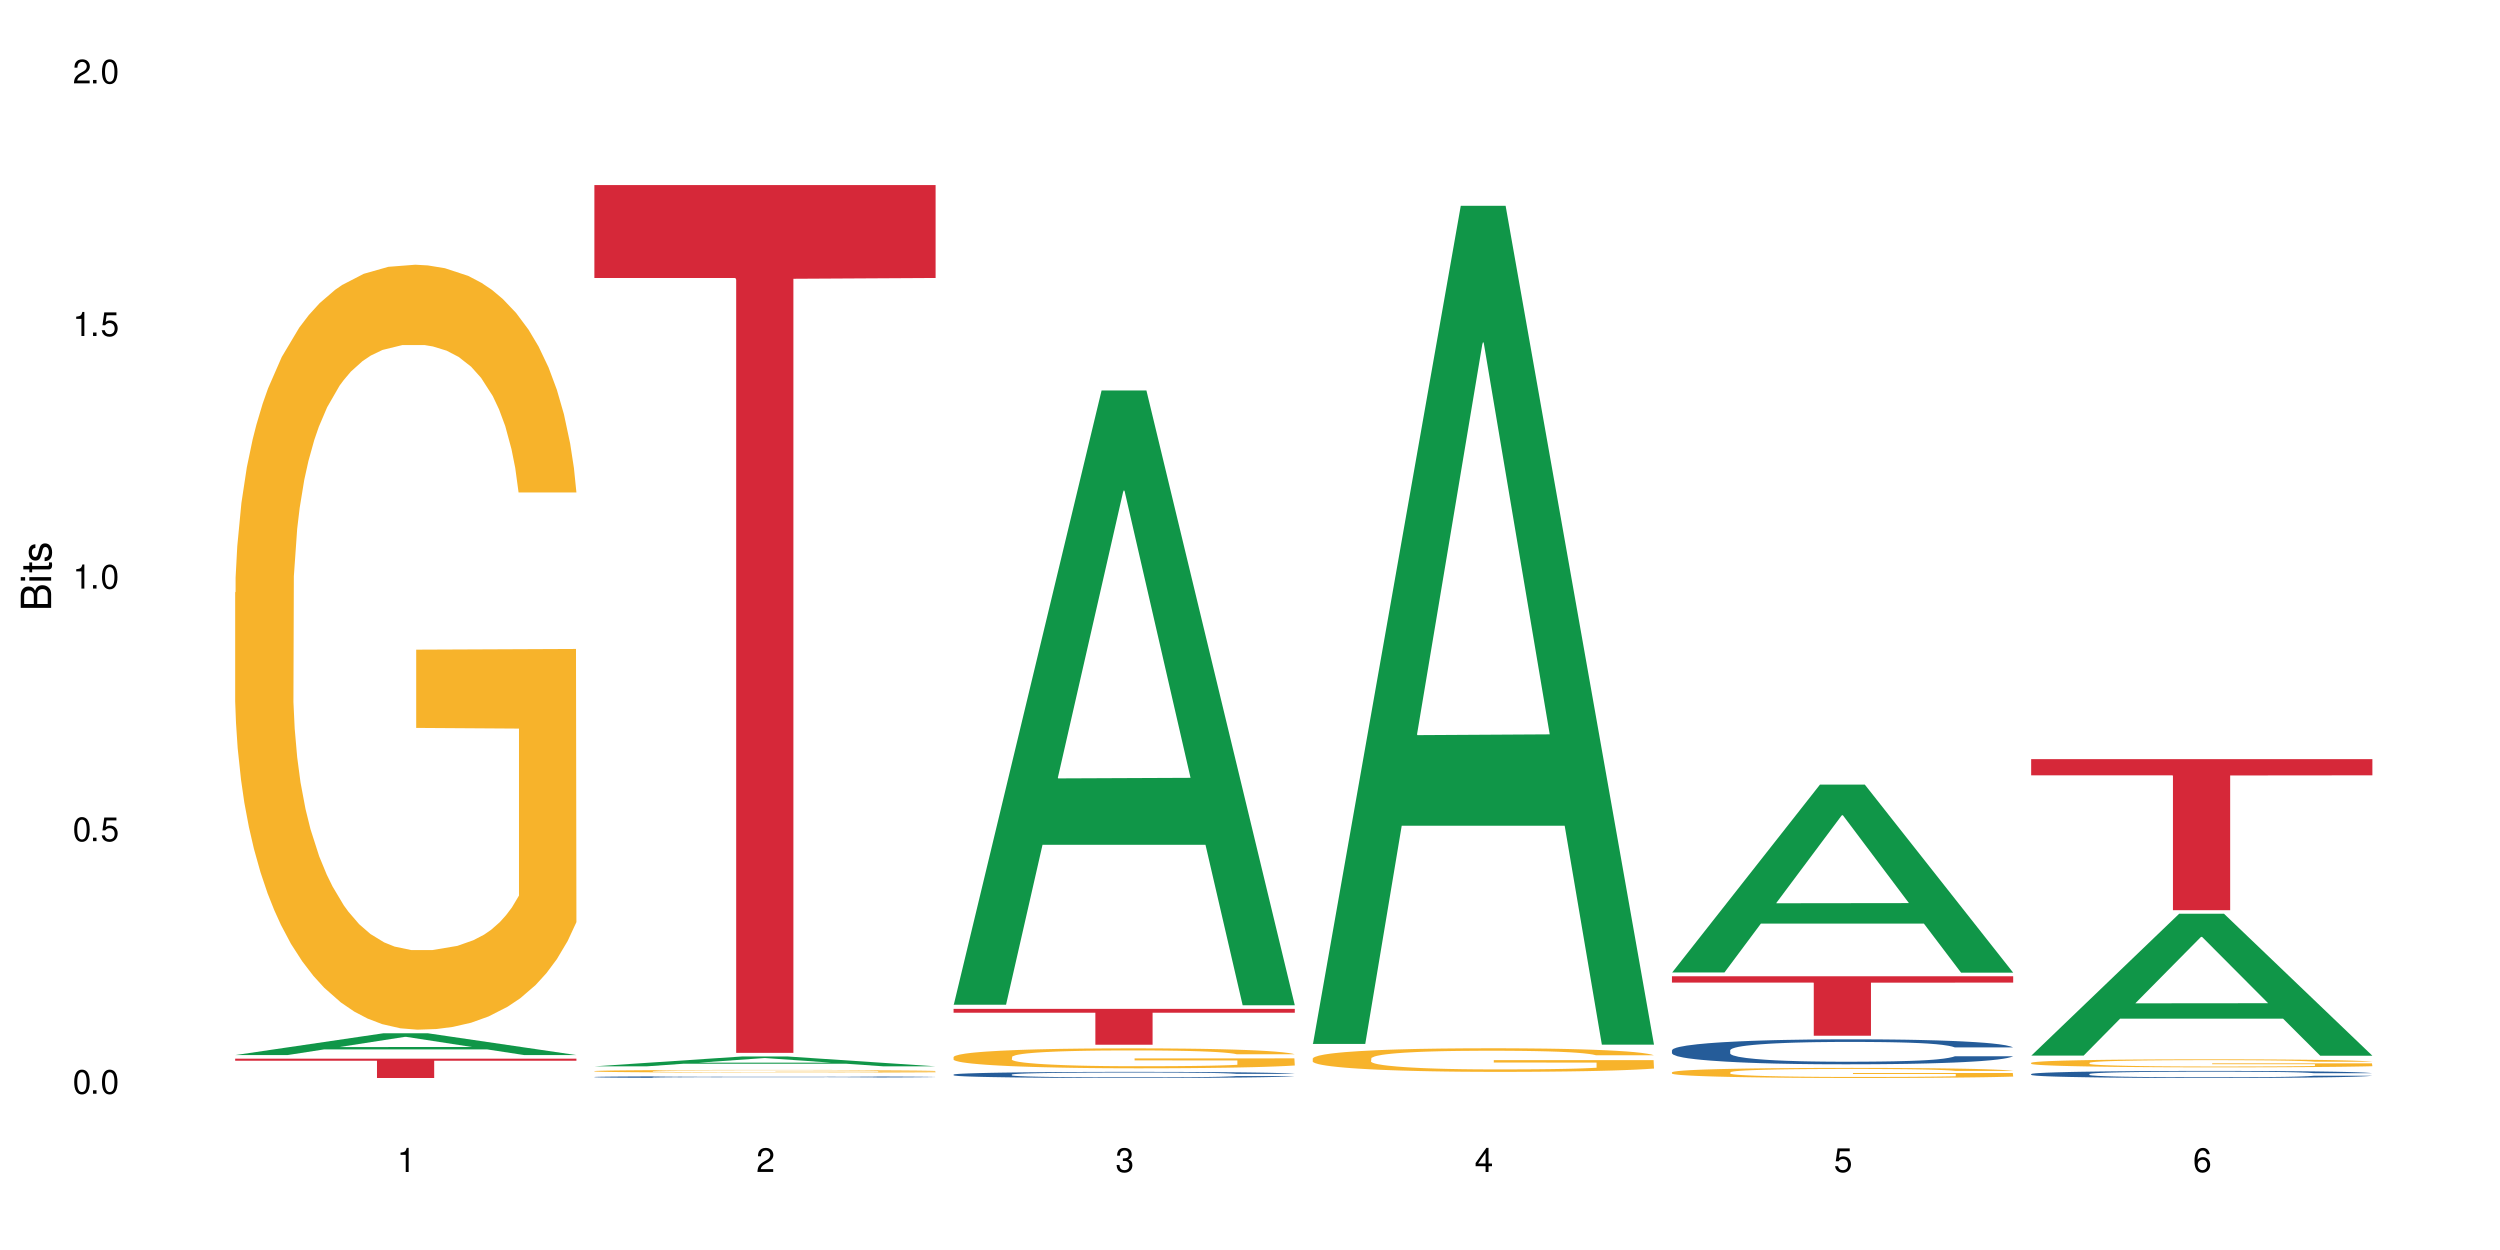 <?xml version="1.0" encoding="UTF-8"?>
<svg xmlns="http://www.w3.org/2000/svg" xmlns:xlink="http://www.w3.org/1999/xlink" width="720" height="360" viewBox="0 0 720 360">
<defs>
<g>
<g id="glyph-0-0">
</g>
<g id="glyph-0-1">
<path d="M 2.641 -6.938 C 2 -6.938 1.422 -6.656 1.078 -6.172 C 0.641 -5.562 0.406 -4.641 0.406 -3.359 C 0.406 -1.016 1.188 0.219 2.641 0.219 C 4.078 0.219 4.859 -1.016 4.859 -3.297 C 4.859 -4.641 4.656 -5.547 4.203 -6.172 C 3.844 -6.656 3.281 -6.938 2.641 -6.938 Z M 2.641 -6.188 C 3.547 -6.188 4 -5.25 4 -3.375 C 4 -1.406 3.562 -0.484 2.625 -0.484 C 1.734 -0.484 1.281 -1.438 1.281 -3.344 C 1.281 -5.25 1.734 -6.188 2.641 -6.188 Z M 2.641 -6.188 "/>
</g>
<g id="glyph-0-2">
<path d="M 1.828 -1 L 0.828 -1 L 0.828 0 L 1.828 0 Z M 1.828 -1 "/>
</g>
<g id="glyph-0-3">
<path d="M 4.562 -6.797 L 1.062 -6.797 L 0.547 -3.094 L 1.328 -3.094 C 1.719 -3.562 2.047 -3.734 2.578 -3.734 C 3.484 -3.734 4.062 -3.109 4.062 -2.094 C 4.062 -1.125 3.484 -0.531 2.578 -0.531 C 1.828 -0.531 1.375 -0.906 1.188 -1.672 L 0.328 -1.672 C 0.453 -1.109 0.547 -0.844 0.75 -0.594 C 1.125 -0.078 1.828 0.219 2.594 0.219 C 3.969 0.219 4.922 -0.781 4.922 -2.219 C 4.922 -3.562 4.031 -4.484 2.719 -4.484 C 2.25 -4.484 1.859 -4.359 1.469 -4.062 L 1.734 -5.969 L 4.562 -5.969 Z M 4.562 -6.797 "/>
</g>
<g id="glyph-0-4">
<path d="M 2.484 -4.938 L 2.484 0 L 3.328 0 L 3.328 -6.938 L 2.766 -6.938 C 2.469 -5.875 2.281 -5.734 0.984 -5.562 L 0.984 -4.938 Z M 2.484 -4.938 "/>
</g>
<g id="glyph-0-5">
<path d="M 4.859 -0.828 L 1.281 -0.828 C 1.359 -1.406 1.672 -1.781 2.5 -2.281 L 3.469 -2.828 C 4.406 -3.344 4.906 -4.062 4.906 -4.906 C 4.906 -5.484 4.672 -6.031 4.266 -6.406 C 3.859 -6.766 3.375 -6.938 2.719 -6.938 C 1.859 -6.938 1.219 -6.625 0.844 -6.031 C 0.609 -5.672 0.5 -5.234 0.484 -4.531 L 1.328 -4.531 C 1.359 -5.016 1.406 -5.281 1.531 -5.516 C 1.75 -5.938 2.188 -6.203 2.703 -6.203 C 3.469 -6.203 4.031 -5.641 4.031 -4.891 C 4.031 -4.344 3.719 -3.859 3.125 -3.516 L 2.234 -3 C 0.812 -2.172 0.406 -1.531 0.328 -0.016 L 4.859 -0.016 Z M 4.859 -0.828 "/>
</g>
<g id="glyph-0-6">
<path d="M 2.125 -3.188 L 2.578 -3.188 C 3.5 -3.188 3.984 -2.766 3.984 -1.922 C 3.984 -1.062 3.469 -0.531 2.594 -0.531 C 1.656 -0.531 1.203 -1 1.156 -2.016 L 0.312 -2.016 C 0.344 -1.453 0.438 -1.094 0.609 -0.781 C 0.953 -0.109 1.625 0.219 2.547 0.219 C 3.953 0.219 4.859 -0.625 4.859 -1.938 C 4.859 -2.828 4.516 -3.297 3.703 -3.594 C 4.344 -3.844 4.656 -4.328 4.656 -5.031 C 4.656 -6.219 3.875 -6.938 2.578 -6.938 C 1.203 -6.938 0.484 -6.172 0.453 -4.703 L 1.297 -4.703 C 1.312 -5.125 1.344 -5.359 1.453 -5.578 C 1.641 -5.969 2.062 -6.203 2.594 -6.203 C 3.344 -6.203 3.797 -5.75 3.797 -5 C 3.797 -4.516 3.609 -4.219 3.25 -4.047 C 3.016 -3.953 2.703 -3.922 2.125 -3.906 Z M 2.125 -3.188 "/>
</g>
<g id="glyph-0-7">
<path d="M 3.141 -1.672 L 3.141 0 L 3.984 0 L 3.984 -1.672 L 4.984 -1.672 L 4.984 -2.438 L 3.984 -2.438 L 3.984 -6.938 L 3.359 -6.938 L 0.266 -2.578 L 0.266 -1.672 Z M 3.141 -2.438 L 1 -2.438 L 3.141 -5.5 Z M 3.141 -2.438 "/>
</g>
<g id="glyph-0-8">
<path d="M 4.781 -5.125 C 4.609 -6.266 3.891 -6.938 2.844 -6.938 C 2.094 -6.938 1.422 -6.578 1.031 -5.953 C 0.594 -5.266 0.406 -4.422 0.406 -3.172 C 0.406 -2 0.578 -1.25 0.984 -0.641 C 1.359 -0.078 1.953 0.219 2.703 0.219 C 3.984 0.219 4.922 -0.75 4.922 -2.094 C 4.922 -3.375 4.062 -4.281 2.844 -4.281 C 2.172 -4.281 1.641 -4.031 1.281 -3.516 C 1.281 -5.234 1.828 -6.188 2.797 -6.188 C 3.391 -6.188 3.797 -5.797 3.938 -5.125 Z M 2.734 -3.531 C 3.547 -3.531 4.062 -2.953 4.062 -2.031 C 4.062 -1.156 3.484 -0.531 2.703 -0.531 C 1.922 -0.531 1.328 -1.188 1.328 -2.078 C 1.328 -2.938 1.906 -3.531 2.734 -3.531 Z M 2.734 -3.531 "/>
</g>
<g id="glyph-1-0">
</g>
<g id="glyph-1-1">
<path d="M 0 -0.953 L 0 -4.891 C 0 -5.719 -0.234 -6.344 -0.734 -6.797 C -1.188 -7.234 -1.812 -7.469 -2.5 -7.469 C -3.547 -7.469 -4.188 -7 -4.625 -5.875 C -4.984 -6.688 -5.625 -7.094 -6.531 -7.094 C -7.172 -7.094 -7.734 -6.859 -8.141 -6.391 C -8.562 -5.922 -8.75 -5.344 -8.75 -4.5 L -8.75 -0.953 Z M -4.984 -2.062 L -7.766 -2.062 L -7.766 -4.219 C -7.766 -4.844 -7.688 -5.203 -7.453 -5.5 C -7.219 -5.812 -6.859 -5.969 -6.375 -5.969 C -5.891 -5.969 -5.531 -5.812 -5.297 -5.5 C -5.062 -5.203 -4.984 -4.844 -4.984 -4.219 Z M -0.984 -2.062 L -4 -2.062 L -4 -4.781 C -4 -5.766 -3.438 -6.359 -2.484 -6.359 C -1.547 -6.359 -0.984 -5.766 -0.984 -4.781 Z M -0.984 -2.062 "/>
</g>
<g id="glyph-1-2">
<path d="M -6.281 -1.797 L -6.281 -0.797 L 0 -0.797 L 0 -1.797 Z M -8.75 -1.797 L -8.75 -0.797 L -7.484 -0.797 L -7.484 -1.797 Z M -8.75 -1.797 "/>
</g>
<g id="glyph-1-3">
<path d="M -6.281 -3.047 L -6.281 -2.016 L -8.016 -2.016 L -8.016 -1.016 L -6.281 -1.016 L -6.281 -0.172 L -5.469 -0.172 L -5.469 -1.016 L -0.719 -1.016 C -0.078 -1.016 0.281 -1.453 0.281 -2.234 C 0.281 -2.5 0.25 -2.719 0.188 -3.047 L -0.641 -3.047 C -0.609 -2.906 -0.594 -2.766 -0.594 -2.562 C -0.594 -2.141 -0.719 -2.016 -1.156 -2.016 L -5.469 -2.016 L -5.469 -3.047 Z M -6.281 -3.047 "/>
</g>
<g id="glyph-1-4">
<path d="M -4.531 -5.25 C -5.766 -5.25 -6.469 -4.422 -6.469 -2.969 C -6.469 -1.516 -5.719 -0.562 -4.547 -0.562 C -3.562 -0.562 -3.094 -1.062 -2.734 -2.562 L -2.516 -3.484 C -2.344 -4.188 -2.094 -4.469 -1.641 -4.469 C -1.047 -4.469 -0.641 -3.875 -0.641 -3 C -0.641 -2.453 -0.797 -2 -1.062 -1.75 C -1.25 -1.594 -1.422 -1.531 -1.875 -1.469 L -1.875 -0.406 C -0.422 -0.453 0.281 -1.266 0.281 -2.922 C 0.281 -4.5 -0.5 -5.516 -1.719 -5.516 C -2.656 -5.516 -3.172 -4.984 -3.469 -3.734 L -3.703 -2.766 C -3.891 -1.953 -4.156 -1.609 -4.594 -1.609 C -5.188 -1.609 -5.547 -2.125 -5.547 -2.938 C -5.547 -3.75 -5.203 -4.172 -4.531 -4.203 Z M -4.531 -5.25 "/>
</g>
</g>
</defs>
<rect x="-72" y="-36" width="864" height="432" fill="rgb(100%, 100%, 100%)" fill-opacity="1"/>
<path fill-rule="nonzero" fill="rgb(6.275%, 58.824%, 28.235%)" fill-opacity="1" d="M 67.73 303.855 L 67.836 303.852 L 110.359 297.59 L 123.273 297.59 L 166.008 303.863 L 150.992 303.863 L 140.281 302.227 L 93.352 302.227 L 82.852 303.855 L 67.73 303.855 L 97.863 301.547 L 135.977 301.543 L 116.973 298.613 L 116.766 298.609 L 116.555 298.625 L 97.758 301.543 L 97.863 301.547 Z M 67.73 303.855 "/>
<path fill-rule="nonzero" fill="rgb(96.863%, 70.196%, 16.863%)" fill-opacity="1" d="M 67.73 170.602 L 67.852 170.402 L 67.852 166.379 L 68.332 157.324 L 69.527 144.848 L 71.086 134.586 L 72.766 126.539 L 73.844 122.312 L 75.641 116.277 L 77.199 111.852 L 81.152 102.797 L 86.188 94.348 L 88.945 90.727 L 92.059 87.305 L 96.496 83.48 L 98.531 82.074 L 104.766 78.855 L 111.836 76.844 L 119.625 76.238 L 123.223 76.441 L 128.133 77.246 L 134.848 79.457 L 138.68 81.469 L 141.676 83.48 L 144.793 86.098 L 148.629 90.121 L 152.223 94.949 L 155.102 99.777 L 157.977 105.816 L 160.375 112.254 L 162.41 119.297 L 164.207 127.746 L 165.289 134.789 L 166.008 141.832 L 149.348 141.832 L 148.391 134.789 L 147.309 129.355 L 145.512 122.715 L 143.715 117.887 L 141.918 114.066 L 138.562 108.832 L 135.684 105.613 L 132.09 102.797 L 128.613 100.988 L 124.66 99.777 L 122.262 99.375 L 115.91 99.375 L 110.156 100.785 L 106.801 102.395 L 104.406 104.004 L 101.047 107.023 L 99.012 109.438 L 97.812 111.047 L 94.219 117.285 L 91.82 122.918 L 90.504 126.742 L 88.824 132.777 L 87.625 138.207 L 86.309 146.258 L 85.59 152.293 L 84.629 165.977 L 84.508 202.191 L 84.871 209.836 L 85.59 218.086 L 86.547 225.328 L 87.984 232.977 L 89.422 238.809 L 91.941 246.656 L 94.098 251.887 L 95.777 255.309 L 99.012 260.742 L 100.328 262.551 L 103.445 266.176 L 106.684 268.992 L 110.637 271.406 L 113.633 272.613 L 118.426 273.617 L 124.539 273.617 L 131.73 272.41 L 136.285 270.801 L 139.398 269.191 L 141.438 267.785 L 143.953 265.57 L 145.754 263.559 L 147.43 261.344 L 149.469 257.926 L 149.469 209.836 L 119.863 209.637 L 119.863 187.102 L 165.887 186.898 L 166.008 265.57 L 163.488 271.004 L 160.375 276.234 L 157.379 280.258 L 154.262 283.68 L 149.828 287.5 L 146.23 289.914 L 140.719 292.734 L 135.684 294.543 L 130.41 295.75 L 125.738 296.355 L 120.223 296.555 L 115.312 296.152 L 110.039 294.945 L 105.844 293.336 L 102.008 291.324 L 98.172 288.707 L 93.379 284.484 L 90.262 281.062 L 87.027 276.836 L 83.789 271.809 L 80.914 266.375 L 78.996 262.148 L 77.078 257.32 L 75.043 251.285 L 73.125 244.445 L 71.688 238.207 L 70.367 231.164 L 69.41 224.523 L 68.449 215.473 L 67.969 208.227 L 67.73 201.992 Z M 67.73 170.602 "/>
<path fill-rule="nonzero" fill="rgb(83.922%, 15.686%, 22.353%)" fill-opacity="1" d="M 67.73 304.895 L 166.008 304.895 L 166.008 305.492 L 125.047 305.496 L 125.047 310.465 L 108.57 310.465 L 108.57 305.504 L 108.332 305.492 L 67.73 305.492 Z M 67.73 304.895 "/>
<path fill-rule="nonzero" fill="rgb(6.275%, 58.824%, 28.235%)" fill-opacity="1" d="M 171.18 307.102 L 171.285 307.098 L 213.809 304.258 L 226.723 304.258 L 269.453 307.105 L 254.441 307.105 L 243.73 306.359 L 196.797 306.359 L 186.297 307.102 L 171.18 307.102 L 201.312 306.055 L 239.426 306.051 L 220.422 304.723 L 220.211 304.723 L 220 304.73 L 201.207 306.051 L 201.312 306.055 Z M 171.18 307.102 "/>
<path fill-rule="nonzero" fill="rgb(14.51%, 36.078%, 60%)" fill-opacity="1" d="M 171.18 310.172 L 171.297 310.172 L 171.297 310.16 L 171.66 310.141 L 172.496 310.117 L 173.336 310.102 L 175.492 310.074 L 178.488 310.047 L 181.605 310.027 L 183.883 310.016 L 185.922 310.004 L 190.594 309.988 L 193.59 309.98 L 196.828 309.969 L 200.781 309.961 L 203.656 309.957 L 210.129 309.949 L 214.922 309.945 L 226.668 309.945 L 231.461 309.949 L 234.938 309.949 L 238.773 309.953 L 242.008 309.957 L 247.641 309.969 L 252.676 309.98 L 254.953 309.988 L 258.547 310.004 L 261.305 310.02 L 263.223 310.031 L 265.379 310.047 L 267.297 310.07 L 268.734 310.094 L 269.453 310.113 L 252.676 310.113 L 251.836 310.094 L 250.879 310.078 L 249.082 310.062 L 247.281 310.047 L 244.766 310.031 L 242.488 310.023 L 239.371 310.016 L 236.617 310.008 L 233.738 310.004 L 230.984 310.004 L 225.711 310 L 217.32 310 L 212.645 310.004 L 210.129 310.008 L 206.535 310.016 L 204.016 310.02 L 201.02 310.031 L 198.984 310.039 L 196.469 310.051 L 194.668 310.062 L 192.633 310.078 L 191.434 310.09 L 190.355 310.102 L 189.395 310.117 L 188.676 310.133 L 188.199 310.152 L 187.957 310.168 L 187.957 310.242 L 188.199 310.258 L 188.797 310.277 L 190.355 310.309 L 192.633 310.332 L 195.27 310.352 L 197.785 310.367 L 199.223 310.375 L 201.141 310.383 L 204.137 310.391 L 208.453 310.398 L 210.969 310.402 L 214.805 310.406 L 218.758 310.41 L 224.031 310.41 L 228.707 310.406 L 231.82 310.406 L 235.059 310.402 L 239.492 310.395 L 242.25 310.387 L 244.645 310.375 L 246.445 310.367 L 247.641 310.359 L 249.441 310.344 L 250.879 310.328 L 251.957 310.312 L 252.676 310.297 L 269.453 310.297 L 268.734 310.316 L 267.656 310.336 L 266.578 310.348 L 264.898 310.363 L 262.984 310.379 L 260.227 310.395 L 257.949 310.406 L 254.953 310.418 L 252.195 310.426 L 249.199 310.438 L 244.766 310.445 L 241.891 310.449 L 238.773 310.453 L 235.059 310.457 L 230.383 310.461 L 225.352 310.465 L 220.676 310.465 L 215.645 310.461 L 211.926 310.461 L 207.012 310.457 L 200.902 310.449 L 196.469 310.438 L 192.992 310.43 L 189.996 310.422 L 186.641 310.406 L 182.324 310.387 L 179.688 310.371 L 177.891 310.359 L 175.852 310.34 L 174.414 310.324 L 172.738 310.297 L 171.539 310.262 L 171.18 310.234 Z M 171.18 310.172 "/>
<path fill-rule="nonzero" fill="rgb(96.863%, 70.196%, 16.863%)" fill-opacity="1" d="M 171.18 308.469 L 171.297 308.469 L 171.297 308.453 L 171.777 308.422 L 172.977 308.379 L 174.535 308.344 L 176.211 308.312 L 177.293 308.297 L 179.09 308.277 L 180.648 308.262 L 184.602 308.23 L 189.637 308.199 L 192.391 308.188 L 195.508 308.176 L 199.941 308.16 L 201.98 308.156 L 208.211 308.145 L 215.281 308.137 L 226.668 308.137 L 231.582 308.141 L 238.293 308.148 L 242.129 308.156 L 245.125 308.16 L 248.242 308.172 L 252.078 308.184 L 258.547 308.219 L 261.426 308.242 L 263.82 308.262 L 265.859 308.289 L 267.656 308.316 L 268.734 308.344 L 269.453 308.367 L 252.797 308.367 L 251.836 308.344 L 250.758 308.324 L 248.961 308.301 L 247.164 308.285 L 245.363 308.27 L 242.008 308.25 L 239.133 308.238 L 235.539 308.23 L 232.062 308.223 L 228.105 308.219 L 219.359 308.219 L 213.605 308.223 L 210.25 308.23 L 207.852 308.234 L 204.496 308.246 L 202.461 308.254 L 201.262 308.258 L 197.664 308.281 L 195.27 308.301 L 193.949 308.312 L 192.273 308.336 L 191.074 308.355 L 189.754 308.383 L 189.035 308.406 L 188.078 308.453 L 187.957 308.582 L 188.316 308.605 L 189.035 308.637 L 189.996 308.66 L 191.434 308.688 L 192.871 308.711 L 195.387 308.738 L 197.547 308.754 L 199.223 308.766 L 202.461 308.785 L 203.777 308.793 L 206.895 308.805 L 210.129 308.816 L 214.086 308.824 L 217.082 308.828 L 221.875 308.832 L 227.988 308.832 L 235.18 308.828 L 239.73 308.82 L 242.848 308.816 L 244.887 308.812 L 247.402 308.805 L 249.199 308.797 L 250.879 308.789 L 252.914 308.777 L 252.914 308.605 L 223.312 308.605 L 223.312 308.527 L 269.336 308.527 L 269.453 308.805 L 266.938 308.824 L 263.82 308.84 L 260.824 308.855 L 257.711 308.867 L 253.273 308.883 L 249.68 308.891 L 244.168 308.898 L 239.133 308.906 L 233.859 308.91 L 229.184 308.914 L 223.672 308.914 L 218.758 308.91 L 213.484 308.906 L 209.289 308.902 L 205.457 308.895 L 201.621 308.887 L 196.828 308.871 L 193.711 308.859 L 190.473 308.844 L 187.238 308.824 L 184.363 308.805 L 182.445 308.793 L 180.527 308.773 L 178.488 308.754 L 176.57 308.73 L 175.133 308.707 L 173.816 308.684 L 172.855 308.66 L 171.898 308.629 L 171.418 308.602 L 171.18 308.578 Z M 171.18 308.469 "/>
<path fill-rule="nonzero" fill="rgb(83.922%, 15.686%, 22.353%)" fill-opacity="1" d="M 171.18 53.301 L 269.453 53.301 L 269.453 80.055 L 228.496 80.289 L 228.496 303.227 L 212.02 303.227 L 212.02 80.523 L 211.777 80.055 L 171.18 80.055 Z M 171.18 53.301 "/>
<path fill-rule="nonzero" fill="rgb(6.275%, 58.824%, 28.235%)" fill-opacity="1" d="M 274.629 289.355 L 274.73 289.188 L 317.254 112.449 L 330.168 112.449 L 372.902 289.523 L 357.887 289.523 L 347.18 243.301 L 300.246 243.301 L 289.746 289.355 L 274.629 289.355 L 304.762 224.18 L 342.875 224.012 L 323.871 141.379 L 323.66 141.211 L 323.449 141.711 L 304.656 224.012 L 304.762 224.18 Z M 274.629 289.355 "/>
<path fill-rule="nonzero" fill="rgb(14.51%, 36.078%, 60%)" fill-opacity="1" d="M 274.629 309.469 L 274.746 309.469 L 274.746 309.43 L 275.105 309.367 L 275.945 309.293 L 276.785 309.238 L 278.941 309.145 L 281.938 309.051 L 285.055 308.98 L 287.332 308.938 L 289.367 308.906 L 294.043 308.848 L 297.039 308.816 L 300.273 308.789 L 304.23 308.762 L 307.105 308.746 L 313.578 308.719 L 318.371 308.707 L 322.086 308.703 L 330.117 308.703 L 334.91 308.711 L 338.387 308.719 L 342.223 308.73 L 345.457 308.746 L 351.09 308.781 L 356.125 308.828 L 358.402 308.852 L 361.996 308.902 L 364.754 308.949 L 366.672 308.992 L 368.828 309.051 L 370.746 309.125 L 372.184 309.207 L 372.902 309.273 L 356.125 309.273 L 355.285 309.211 L 354.324 309.16 L 352.527 309.094 L 350.73 309.047 L 348.215 309 L 345.938 308.973 L 342.82 308.941 L 340.062 308.922 L 337.188 308.906 L 334.43 308.898 L 329.156 308.887 L 323.047 308.887 L 320.77 308.891 L 316.094 308.902 L 313.578 308.914 L 309.98 308.938 L 307.465 308.957 L 304.469 308.992 L 302.434 309.02 L 299.914 309.059 L 298.117 309.098 L 296.078 309.148 L 294.883 309.191 L 293.801 309.234 L 292.844 309.289 L 292.125 309.344 L 291.645 309.402 L 291.406 309.461 L 291.406 309.711 L 291.645 309.77 L 292.246 309.836 L 293.801 309.934 L 296.078 310.02 L 298.715 310.086 L 301.234 310.137 L 302.672 310.156 L 304.59 310.184 L 307.586 310.215 L 311.898 310.246 L 314.418 310.262 L 318.25 310.273 L 322.207 310.281 L 327.48 310.281 L 332.152 310.273 L 335.27 310.266 L 338.508 310.254 L 342.941 310.227 L 345.695 310.199 L 348.094 310.168 L 349.891 310.137 L 351.09 310.113 L 352.887 310.062 L 354.324 310.008 L 355.406 309.953 L 356.125 309.898 L 372.902 309.898 L 372.184 309.961 L 371.105 310.023 L 370.027 310.07 L 368.348 310.129 L 366.43 310.176 L 363.676 310.234 L 361.398 310.27 L 358.402 310.312 L 355.645 310.34 L 352.648 310.367 L 348.215 310.402 L 345.336 310.418 L 342.223 310.43 L 338.508 310.445 L 333.832 310.457 L 328.797 310.461 L 324.125 310.465 L 319.09 310.461 L 315.375 310.453 L 310.461 310.438 L 304.348 310.41 L 299.914 310.379 L 296.438 310.348 L 293.441 310.316 L 290.086 310.273 L 285.773 310.203 L 283.137 310.148 L 281.34 310.102 L 279.301 310.039 L 277.863 309.984 L 276.184 309.895 L 274.988 309.781 L 274.629 309.691 Z M 274.629 309.469 "/>
<path fill-rule="nonzero" fill="rgb(96.863%, 70.196%, 16.863%)" fill-opacity="1" d="M 274.629 304.387 L 274.746 304.379 L 274.746 304.273 L 275.227 304.039 L 276.426 303.715 L 277.984 303.445 L 279.66 303.234 L 280.738 303.125 L 282.535 302.969 L 284.094 302.852 L 288.051 302.617 L 293.082 302.395 L 295.84 302.301 L 298.957 302.211 L 303.391 302.113 L 305.43 302.074 L 311.66 301.992 L 318.73 301.938 L 326.52 301.922 L 330.117 301.93 L 335.031 301.949 L 341.742 302.008 L 345.578 302.059 L 348.574 302.113 L 351.688 302.18 L 355.523 302.285 L 359.121 302.41 L 361.996 302.535 L 364.871 302.695 L 367.27 302.863 L 369.309 303.047 L 371.105 303.266 L 372.184 303.449 L 372.902 303.633 L 356.242 303.633 L 355.285 303.449 L 354.207 303.309 L 352.41 303.137 L 350.609 303.008 L 348.812 302.91 L 345.457 302.773 L 342.582 302.688 L 338.984 302.617 L 335.512 302.57 L 331.555 302.535 L 329.156 302.527 L 322.805 302.527 L 317.055 302.562 L 313.699 302.605 L 311.301 302.648 L 307.945 302.727 L 305.906 302.789 L 304.707 302.832 L 301.113 302.992 L 298.715 303.141 L 297.398 303.242 L 295.719 303.398 L 294.523 303.539 L 293.203 303.75 L 292.484 303.906 L 291.527 304.266 L 291.406 305.211 L 291.766 305.41 L 292.484 305.625 L 293.441 305.812 L 294.883 306.012 L 296.32 306.164 L 298.836 306.371 L 300.992 306.508 L 302.672 306.594 L 305.906 306.738 L 307.227 306.785 L 310.34 306.879 L 313.578 306.953 L 317.531 307.016 L 320.527 307.047 L 325.324 307.074 L 331.434 307.074 L 338.625 307.043 L 343.18 307 L 346.297 306.957 L 348.332 306.922 L 350.852 306.863 L 352.648 306.809 L 354.324 306.754 L 356.363 306.664 L 356.363 305.41 L 326.762 305.402 L 326.762 304.816 L 372.781 304.809 L 372.902 306.863 L 370.387 307.004 L 367.27 307.141 L 364.273 307.246 L 361.156 307.336 L 356.723 307.434 L 353.129 307.5 L 347.613 307.57 L 342.582 307.617 L 337.309 307.648 L 332.633 307.668 L 327.121 307.672 L 322.207 307.66 L 316.934 307.629 L 312.738 307.586 L 308.902 307.535 L 305.07 307.465 L 300.273 307.355 L 297.16 307.266 L 293.922 307.156 L 290.688 307.027 L 287.809 306.883 L 285.895 306.773 L 283.977 306.648 L 281.938 306.488 L 280.02 306.312 L 278.582 306.148 L 277.262 305.965 L 276.305 305.793 L 275.348 305.555 L 274.867 305.367 L 274.629 305.203 Z M 274.629 304.387 "/>
<path fill-rule="nonzero" fill="rgb(83.922%, 15.686%, 22.353%)" fill-opacity="1" d="M 274.629 290.555 L 372.902 290.555 L 372.902 291.66 L 331.945 291.672 L 331.945 300.891 L 315.465 300.891 L 315.465 291.68 L 315.227 291.66 L 274.629 291.66 Z M 274.629 290.555 "/>
<path fill-rule="nonzero" fill="rgb(6.275%, 58.824%, 28.235%)" fill-opacity="1" d="M 378.074 300.645 L 378.18 300.414 L 420.703 59.273 L 433.617 59.273 L 476.352 300.871 L 461.336 300.871 L 450.625 237.805 L 403.695 237.805 L 393.195 300.645 L 378.074 300.645 L 408.207 211.719 L 446.32 211.492 L 427.316 98.746 L 427.109 98.52 L 426.898 99.199 L 408.105 211.492 L 408.207 211.719 Z M 378.074 300.645 "/>
<path fill-rule="nonzero" fill="rgb(96.863%, 70.196%, 16.863%)" fill-opacity="1" d="M 378.074 304.812 L 378.195 304.805 L 378.195 304.684 L 378.676 304.402 L 379.871 304.02 L 381.43 303.703 L 383.109 303.453 L 384.188 303.324 L 385.984 303.137 L 387.543 303 L 391.496 302.723 L 396.531 302.461 L 399.289 302.348 L 402.402 302.242 L 406.84 302.125 L 408.875 302.082 L 415.109 301.984 L 422.18 301.922 L 429.969 301.902 L 433.566 301.91 L 438.48 301.934 L 445.191 302 L 449.023 302.062 L 452.02 302.125 L 455.137 302.207 L 458.973 302.332 L 462.566 302.48 L 465.445 302.629 L 468.32 302.812 L 470.719 303.012 L 472.754 303.23 L 474.555 303.492 L 475.633 303.707 L 476.352 303.926 L 459.691 303.926 L 458.734 303.707 L 457.652 303.539 L 455.855 303.336 L 454.059 303.188 L 452.262 303.07 L 448.906 302.906 L 446.027 302.809 L 442.434 302.723 L 438.957 302.664 L 435.004 302.629 L 432.605 302.617 L 426.254 302.617 L 420.5 302.66 L 417.145 302.707 L 414.75 302.758 L 411.395 302.852 L 409.355 302.926 L 408.156 302.977 L 404.562 303.168 L 402.164 303.34 L 400.848 303.461 L 399.168 303.645 L 397.969 303.812 L 396.652 304.062 L 395.934 304.246 L 394.973 304.668 L 394.855 305.785 L 395.215 306.023 L 395.934 306.277 L 396.891 306.5 L 398.328 306.734 L 399.766 306.914 L 402.285 307.156 L 404.441 307.32 L 406.121 307.426 L 409.355 307.594 L 410.672 307.648 L 413.789 307.758 L 417.027 307.848 L 420.98 307.922 L 423.977 307.957 L 428.77 307.988 L 434.883 307.988 L 442.074 307.953 L 446.629 307.902 L 449.746 307.852 L 451.781 307.809 L 454.297 307.742 L 456.098 307.68 L 457.773 307.609 L 459.812 307.504 L 459.812 306.023 L 430.211 306.016 L 430.211 305.32 L 476.23 305.316 L 476.352 307.742 L 473.832 307.91 L 470.719 308.07 L 467.723 308.195 L 464.605 308.301 L 460.172 308.418 L 456.574 308.492 L 451.062 308.578 L 446.027 308.633 L 440.754 308.672 L 436.082 308.691 L 430.57 308.695 L 425.656 308.684 L 420.383 308.648 L 416.188 308.598 L 412.352 308.535 L 408.516 308.453 L 403.723 308.324 L 400.605 308.219 L 397.371 308.09 L 394.133 307.934 L 391.258 307.766 L 389.34 307.637 L 387.422 307.488 L 385.387 307.301 L 383.469 307.09 L 382.031 306.898 L 380.711 306.68 L 379.754 306.477 L 378.793 306.195 L 378.316 305.973 L 378.074 305.781 Z M 378.074 304.812 "/>
<path fill-rule="nonzero" fill="rgb(6.275%, 58.824%, 28.235%)" fill-opacity="1" d="M 481.523 280.074 L 481.629 280.023 L 524.152 225.969 L 537.066 225.969 L 579.797 280.125 L 564.785 280.125 L 554.074 265.988 L 507.141 265.988 L 496.641 280.074 L 481.523 280.074 L 511.656 260.141 L 549.77 260.09 L 530.766 234.816 L 530.555 234.766 L 530.348 234.918 L 511.551 260.09 L 511.656 260.141 Z M 481.523 280.074 "/>
<path fill-rule="nonzero" fill="rgb(14.51%, 36.078%, 60%)" fill-opacity="1" d="M 481.523 302.457 L 481.645 302.449 L 481.645 302.293 L 482.004 302.043 L 482.84 301.727 L 483.68 301.512 L 485.836 301.121 L 488.832 300.746 L 491.949 300.457 L 494.227 300.289 L 496.266 300.156 L 500.938 299.914 L 503.934 299.789 L 507.172 299.676 L 511.125 299.562 L 514 299.5 L 520.473 299.395 L 525.27 299.348 L 528.984 299.328 L 537.012 299.328 L 541.809 299.352 L 545.281 299.387 L 549.117 299.438 L 552.352 299.5 L 557.984 299.645 L 563.02 299.828 L 565.297 299.934 L 568.891 300.137 L 571.648 300.332 L 573.566 300.504 L 575.723 300.746 L 577.641 301.043 L 579.078 301.379 L 579.797 301.66 L 563.02 301.66 L 562.18 301.398 L 561.223 301.195 L 559.426 300.926 L 557.625 300.734 L 555.109 300.543 L 552.832 300.418 L 549.715 300.293 L 546.961 300.215 L 544.082 300.156 L 541.328 300.117 L 536.055 300.078 L 529.941 300.078 L 527.664 300.09 L 522.992 300.141 L 520.473 300.188 L 516.879 300.281 L 514.363 300.367 L 511.367 300.496 L 509.328 300.609 L 506.812 300.781 L 505.012 300.934 L 502.977 301.148 L 501.777 301.312 L 500.699 301.496 L 499.738 301.715 L 499.02 301.945 L 498.543 302.188 L 498.301 302.426 L 498.301 303.445 L 498.543 303.68 L 499.141 303.957 L 500.699 304.359 L 502.977 304.707 L 505.613 304.984 L 508.129 305.18 L 509.566 305.273 L 511.484 305.379 L 514.48 305.508 L 518.797 305.641 L 521.312 305.691 L 525.148 305.746 L 529.102 305.773 L 534.375 305.773 L 539.051 305.746 L 542.168 305.711 L 545.402 305.66 L 549.836 305.547 L 552.594 305.441 L 554.988 305.316 L 556.789 305.191 L 557.984 305.086 L 559.785 304.883 L 561.223 304.66 L 562.301 304.43 L 563.02 304.207 L 579.797 304.207 L 579.078 304.469 L 578 304.727 L 576.922 304.918 L 575.246 305.148 L 573.328 305.352 L 570.57 305.582 L 568.293 305.73 L 565.297 305.898 L 562.539 306.023 L 559.543 306.133 L 555.109 306.266 L 552.234 306.332 L 549.117 306.391 L 545.402 306.441 L 540.727 306.488 L 535.695 306.516 L 531.02 306.52 L 525.988 306.508 L 522.27 306.48 L 517.359 306.422 L 511.246 306.305 L 506.812 306.18 L 503.336 306.055 L 500.34 305.922 L 496.984 305.746 L 492.668 305.457 L 490.031 305.234 L 488.234 305.047 L 486.195 304.793 L 484.758 304.562 L 483.082 304.195 L 481.883 303.727 L 481.523 303.363 Z M 481.523 302.457 "/>
<path fill-rule="nonzero" fill="rgb(96.863%, 70.196%, 16.863%)" fill-opacity="1" d="M 481.523 308.801 L 481.645 308.797 L 481.645 308.746 L 482.121 308.625 L 483.32 308.461 L 484.879 308.324 L 486.555 308.219 L 487.637 308.164 L 489.434 308.082 L 490.992 308.023 L 494.945 307.906 L 499.98 307.793 L 502.734 307.746 L 505.852 307.699 L 510.285 307.648 L 512.324 307.633 L 518.555 307.59 L 525.629 307.562 L 533.418 307.555 L 537.012 307.559 L 541.926 307.566 L 548.637 307.598 L 552.473 307.625 L 555.469 307.648 L 558.586 307.684 L 562.422 307.738 L 566.016 307.801 L 568.891 307.863 L 571.77 307.945 L 574.164 308.031 L 576.203 308.121 L 578 308.234 L 579.078 308.328 L 579.797 308.422 L 563.141 308.422 L 562.18 308.328 L 561.102 308.254 L 559.305 308.168 L 557.508 308.105 L 555.711 308.055 L 552.352 307.984 L 549.477 307.941 L 545.883 307.906 L 542.406 307.883 L 538.449 307.863 L 536.055 307.859 L 529.703 307.859 L 523.949 307.879 L 520.594 307.898 L 518.195 307.922 L 514.84 307.961 L 512.805 307.992 L 511.605 308.016 L 508.008 308.098 L 505.613 308.172 L 504.293 308.223 L 502.617 308.301 L 501.418 308.371 L 500.098 308.48 L 499.379 308.559 L 498.422 308.738 L 498.301 309.219 L 498.66 309.32 L 499.379 309.426 L 500.34 309.523 L 501.777 309.625 L 503.215 309.699 L 505.73 309.805 L 507.891 309.875 L 509.566 309.918 L 512.805 309.992 L 514.121 310.016 L 517.238 310.062 L 520.473 310.098 L 524.43 310.133 L 527.426 310.148 L 532.219 310.16 L 538.332 310.16 L 545.523 310.145 L 550.078 310.125 L 553.191 310.102 L 555.23 310.082 L 557.746 310.055 L 559.543 310.027 L 561.223 310 L 563.258 309.953 L 563.258 309.32 L 533.656 309.316 L 533.656 309.02 L 579.68 309.016 L 579.797 310.055 L 577.281 310.125 L 574.164 310.195 L 571.168 310.25 L 568.055 310.293 L 563.617 310.344 L 560.023 310.375 L 554.512 310.414 L 549.477 310.438 L 544.203 310.453 L 539.531 310.461 L 534.016 310.465 L 529.102 310.457 L 523.828 310.441 L 519.637 310.422 L 515.801 310.395 L 511.965 310.359 L 507.172 310.305 L 504.055 310.258 L 500.82 310.203 L 497.582 310.137 L 494.707 310.066 L 492.789 310.008 L 490.871 309.945 L 488.832 309.867 L 486.918 309.777 L 485.477 309.691 L 484.16 309.602 L 483.199 309.512 L 482.242 309.395 L 481.762 309.297 L 481.523 309.215 Z M 481.523 308.801 "/>
<path fill-rule="nonzero" fill="rgb(83.922%, 15.686%, 22.353%)" fill-opacity="1" d="M 481.523 281.16 L 579.797 281.16 L 579.797 282.992 L 538.84 283.008 L 538.84 298.293 L 522.363 298.293 L 522.363 283.027 L 522.121 282.992 L 481.523 282.992 Z M 481.523 281.16 "/>
<path fill-rule="nonzero" fill="rgb(6.275%, 58.824%, 28.235%)" fill-opacity="1" d="M 584.973 304.012 L 585.074 303.973 L 627.598 263.16 L 640.512 263.16 L 683.246 304.051 L 668.23 304.051 L 657.523 293.375 L 610.59 293.375 L 600.09 304.012 L 584.973 304.012 L 615.105 288.961 L 653.219 288.922 L 634.215 269.844 L 634.004 269.805 L 633.793 269.918 L 615 288.922 L 615.105 288.961 Z M 584.973 304.012 "/>
<path fill-rule="nonzero" fill="rgb(14.51%, 36.078%, 60%)" fill-opacity="1" d="M 584.973 309.312 L 585.09 309.312 L 585.09 309.27 L 585.449 309.195 L 586.289 309.109 L 587.129 309.047 L 589.285 308.938 L 592.281 308.832 L 595.398 308.75 L 597.676 308.699 L 599.711 308.664 L 604.387 308.594 L 607.383 308.559 L 610.617 308.527 L 614.574 308.496 L 617.449 308.477 L 623.922 308.449 L 628.715 308.434 L 632.43 308.43 L 640.461 308.43 L 645.254 308.438 L 648.73 308.445 L 652.566 308.461 L 655.801 308.477 L 661.434 308.52 L 666.469 308.57 L 668.746 308.602 L 672.34 308.656 L 675.098 308.715 L 677.016 308.762 L 679.172 308.832 L 681.09 308.914 L 682.527 309.008 L 683.246 309.09 L 666.469 309.09 L 665.629 309.016 L 664.672 308.957 L 662.871 308.883 L 661.074 308.828 L 658.559 308.773 L 656.281 308.738 L 653.164 308.703 L 650.406 308.68 L 647.531 308.664 L 644.773 308.652 L 639.504 308.641 L 633.391 308.641 L 631.113 308.645 L 626.438 308.66 L 623.922 308.672 L 620.328 308.699 L 617.809 308.723 L 614.812 308.762 L 612.777 308.793 L 610.258 308.84 L 608.461 308.883 L 606.426 308.945 L 605.227 308.992 L 604.148 309.043 L 603.188 309.105 L 602.469 309.168 L 601.988 309.238 L 601.75 309.305 L 601.75 309.594 L 601.988 309.66 L 602.59 309.738 L 604.148 309.852 L 606.426 309.949 L 609.059 310.027 L 611.578 310.086 L 613.016 310.109 L 614.934 310.141 L 617.93 310.176 L 622.242 310.215 L 624.762 310.23 L 628.598 310.242 L 632.551 310.25 L 637.824 310.25 L 642.5 310.242 L 645.613 310.234 L 648.852 310.219 L 653.285 310.188 L 656.043 310.16 L 658.438 310.125 L 660.234 310.086 L 661.434 310.059 L 663.23 310 L 664.672 309.938 L 665.75 309.871 L 666.469 309.809 L 683.246 309.809 L 682.527 309.883 L 681.449 309.957 L 680.371 310.008 L 678.691 310.074 L 676.773 310.133 L 674.02 310.199 L 671.742 310.242 L 668.746 310.285 L 665.988 310.32 L 662.992 310.355 L 658.559 310.391 L 655.68 310.41 L 652.566 310.426 L 648.852 310.441 L 644.176 310.453 L 639.141 310.461 L 634.469 310.465 L 629.434 310.461 L 625.719 310.453 L 620.805 310.438 L 614.695 310.402 L 610.258 310.367 L 606.785 310.332 L 603.789 310.293 L 600.43 310.242 L 596.117 310.164 L 593.48 310.098 L 591.684 310.047 L 589.645 309.973 L 588.207 309.91 L 586.527 309.805 L 585.332 309.672 L 584.973 309.57 Z M 584.973 309.312 "/>
<path fill-rule="nonzero" fill="rgb(96.863%, 70.196%, 16.863%)" fill-opacity="1" d="M 584.973 306.074 L 585.09 306.07 L 585.09 306.027 L 585.57 305.934 L 586.77 305.805 L 588.328 305.695 L 590.004 305.609 L 591.082 305.566 L 592.883 305.504 L 594.438 305.457 L 598.395 305.363 L 603.426 305.273 L 606.184 305.234 L 609.301 305.199 L 613.734 305.16 L 615.773 305.145 L 622.004 305.109 L 629.074 305.09 L 636.867 305.082 L 640.461 305.086 L 645.375 305.094 L 652.086 305.117 L 655.922 305.137 L 658.918 305.16 L 662.035 305.188 L 665.867 305.227 L 669.465 305.277 L 672.34 305.328 L 675.215 305.395 L 677.613 305.461 L 679.652 305.535 L 681.449 305.625 L 682.527 305.699 L 683.246 305.77 L 666.586 305.77 L 665.629 305.699 L 664.551 305.641 L 662.754 305.57 L 660.953 305.52 L 659.156 305.48 L 655.801 305.426 L 652.926 305.391 L 649.328 305.363 L 645.855 305.344 L 641.898 305.328 L 639.504 305.324 L 633.148 305.324 L 627.398 305.34 L 624.043 305.355 L 621.645 305.375 L 618.289 305.406 L 616.25 305.43 L 615.055 305.449 L 611.457 305.516 L 609.059 305.574 L 607.742 305.613 L 606.062 305.676 L 604.867 305.734 L 603.547 305.816 L 602.828 305.883 L 601.871 306.023 L 601.75 306.406 L 602.109 306.484 L 602.828 306.57 L 603.789 306.648 L 605.227 306.73 L 606.664 306.789 L 609.18 306.871 L 611.336 306.926 L 613.016 306.965 L 616.25 307.02 L 617.57 307.039 L 620.688 307.078 L 623.922 307.105 L 627.875 307.133 L 630.871 307.145 L 635.668 307.156 L 641.777 307.156 L 648.969 307.145 L 653.523 307.125 L 656.641 307.109 L 658.676 307.094 L 661.195 307.07 L 662.992 307.051 L 664.672 307.027 L 666.707 306.992 L 666.707 306.484 L 637.105 306.484 L 637.105 306.246 L 683.125 306.246 L 683.246 307.07 L 680.73 307.129 L 677.613 307.184 L 674.617 307.227 L 671.5 307.262 L 667.066 307.301 L 663.473 307.328 L 657.957 307.355 L 652.926 307.375 L 647.652 307.387 L 642.977 307.395 L 637.465 307.395 L 632.551 307.391 L 627.277 307.379 L 623.082 307.363 L 619.246 307.34 L 615.414 307.312 L 610.617 307.27 L 607.504 307.234 L 604.266 307.188 L 601.031 307.137 L 598.156 307.078 L 596.238 307.035 L 594.32 306.984 L 592.281 306.922 L 590.363 306.848 L 588.926 306.785 L 587.609 306.711 L 586.648 306.641 L 585.691 306.543 L 585.211 306.469 L 584.973 306.402 Z M 584.973 306.074 "/>
<path fill-rule="nonzero" fill="rgb(83.922%, 15.686%, 22.353%)" fill-opacity="1" d="M 584.973 218.637 L 683.246 218.637 L 683.246 223.293 L 642.289 223.336 L 642.289 262.129 L 625.809 262.129 L 625.809 223.375 L 625.57 223.293 L 584.973 223.293 Z M 584.973 218.637 "/>
<g fill="rgb(0%, 0%, 0%)" fill-opacity="1">
<use xlink:href="#glyph-0-1" x="20.965" y="314.993"/>
<use xlink:href="#glyph-0-2" x="25.965" y="314.993"/>
<use xlink:href="#glyph-0-1" x="28.965" y="314.993"/>
</g>
<g fill="rgb(0%, 0%, 0%)" fill-opacity="1">
<use xlink:href="#glyph-0-1" x="20.965" y="242.251"/>
<use xlink:href="#glyph-0-2" x="25.965" y="242.251"/>
<use xlink:href="#glyph-0-3" x="28.965" y="242.251"/>
</g>
<g fill="rgb(0%, 0%, 0%)" fill-opacity="1">
<use xlink:href="#glyph-0-4" x="20.965" y="169.509"/>
<use xlink:href="#glyph-0-2" x="25.965" y="169.509"/>
<use xlink:href="#glyph-0-1" x="28.965" y="169.509"/>
</g>
<g fill="rgb(0%, 0%, 0%)" fill-opacity="1">
<use xlink:href="#glyph-0-4" x="20.965" y="96.767"/>
<use xlink:href="#glyph-0-2" x="25.965" y="96.767"/>
<use xlink:href="#glyph-0-3" x="28.965" y="96.767"/>
</g>
<g fill="rgb(0%, 0%, 0%)" fill-opacity="1">
<use xlink:href="#glyph-0-5" x="20.965" y="24.024"/>
<use xlink:href="#glyph-0-2" x="25.965" y="24.024"/>
<use xlink:href="#glyph-0-1" x="28.965" y="24.024"/>
</g>
<g fill="rgb(0%, 0%, 0%)" fill-opacity="1">
<use xlink:href="#glyph-0-4" x="114.367" y="337.532"/>
</g>
<g fill="rgb(0%, 0%, 0%)" fill-opacity="1">
<use xlink:href="#glyph-0-5" x="217.816" y="337.532"/>
</g>
<g fill="rgb(0%, 0%, 0%)" fill-opacity="1">
<use xlink:href="#glyph-0-6" x="321.266" y="337.532"/>
</g>
<g fill="rgb(0%, 0%, 0%)" fill-opacity="1">
<use xlink:href="#glyph-0-7" x="424.711" y="337.532"/>
</g>
<g fill="rgb(0%, 0%, 0%)" fill-opacity="1">
<use xlink:href="#glyph-0-3" x="528.16" y="337.532"/>
</g>
<g fill="rgb(0%, 0%, 0%)" fill-opacity="1">
<use xlink:href="#glyph-0-8" x="631.609" y="337.532"/>
</g>
<g fill="rgb(0%, 0%, 0%)" fill-opacity="1">
<use xlink:href="#glyph-1-1" x="14.725" y="176.012"/>
<use xlink:href="#glyph-1-2" x="14.725" y="168.012"/>
<use xlink:href="#glyph-1-3" x="14.725" y="165.012"/>
<use xlink:href="#glyph-1-4" x="14.725" y="162.012"/>
</g>
</svg>
